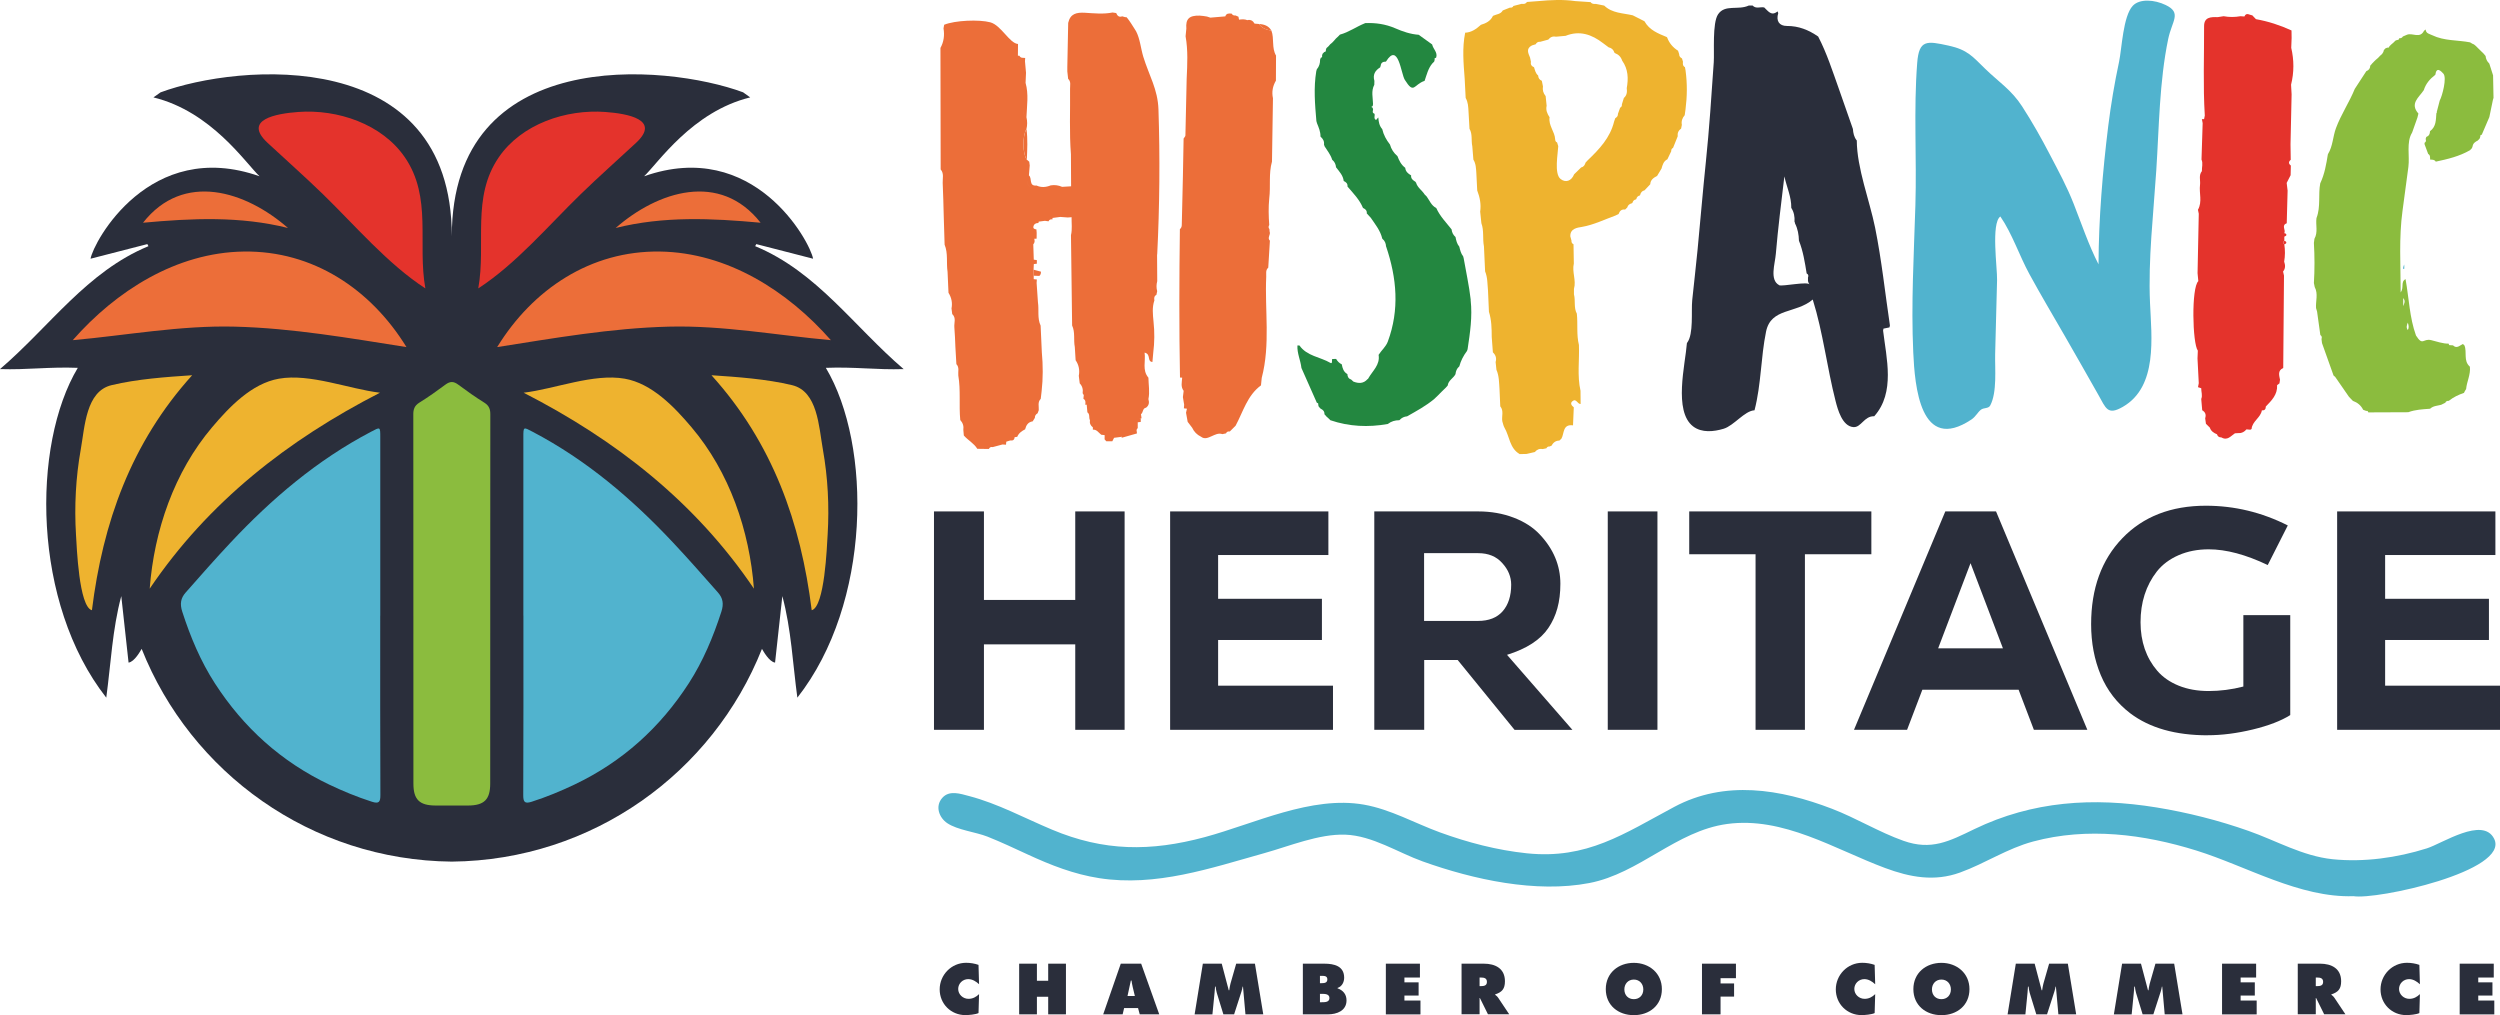 <svg xmlns="http://www.w3.org/2000/svg" id="Layer_2" viewBox="0 0 456.38 185.31"><defs><style>.cls-1{fill:#ec6e39;}.cls-2{fill:#eeb32f;}.cls-3{fill:#8bbc3e;}.cls-4{fill:#e4332c;}.cls-5{fill:#238740;}.cls-6{fill:#2a2e3b;}.cls-7{fill:#51b3ce;}</style></defs><g id="Layer_1-2"><path class="cls-6" d="m164.96,67.38c-9.12-7.81-15.84-17.78-27.1-22.44.06-.13.13-.25.2-.38,3.43.88,6.86,1.76,10.37,2.67-.53-3.08-10.79-22.12-30.85-15.05,2.53-2.38,8.77-11.81,19.37-14.4-.43-.3-.87-.61-1.3-.93h0c-14.17-5.24-53.17-8.68-53.17,26.28,0-34.96-39-31.52-53.17-26.27h0c-.43.31-.87.62-1.3.92,10.6,2.59,16.84,12.02,19.37,14.4-20.06-7.07-30.32,11.97-30.85,15.05,3.51-.91,6.94-1.79,10.37-2.67.07.13.14.25.2.38-11.26,4.66-17.98,14.63-27.1,22.44,4.95.16,9.01-.44,14.2-.23-8.43,14.13-8.34,42.95,5.2,60.21.84-6.19,1.11-12.47,2.74-18.54.45,4.04.89,8.09,1.33,12.14,1.09-.14,2.2-2.19,2.39-2.51,8.97,22.58,30.89,38.59,56.62,38.84,25.73-.25,47.65-16.26,56.62-38.84.19.32,1.3,2.37,2.39,2.51.44-4.05.88-8.1,1.33-12.14,1.63,6.07,1.9,12.35,2.74,18.54,13.54-17.26,13.63-46.08,5.2-60.21,5.19-.21,9.25.39,14.2.23Z"></path><path class="cls-7" d="m95.54,112.38c0-10.85,0-21.7,0-32.55,0-1.97-.01-1.91,1.71-1,9.8,5.14,18.1,12.2,25.62,20.22,2.8,2.98,5.5,6.06,8.2,9.12.89,1.01,1.09,2.05.61,3.52-1.49,4.6-3.33,9-5.95,13.06-5.23,8.09-12.12,14.31-20.85,18.47-2.54,1.21-5.13,2.28-7.82,3.14-1.28.41-1.55.05-1.54-1.25.05-10.91.03-21.82.03-32.73h-.02Z"></path><path class="cls-1" d="m90.76,63.36c6.49-10.55,17.06-17.63,29.72-17.44,12.3.18,23.3,7.19,31.2,16.18-9.87-.89-19.68-2.73-29.62-2.47-10.51.27-20.93,2.1-31.29,3.73Z"></path><path class="cls-2" d="m95.6,71.69c5.72-.69,12.75-3.56,18.44-2.56,4.98.87,9.08,5.18,12.2,8.87,6.92,8.16,10.59,18.88,11.39,29.46-10.71-15.84-25.21-27.14-42.04-35.77Z"></path><path class="cls-4" d="m87.31,52.64c1.47-8.14-1.28-16.59,3.74-23.92,4.18-6.11,12.3-8.81,19.46-8.28,4.06.3,10.15,1.39,5.62,5.62-3.36,3.13-6.8,6.16-10.1,9.37-5.91,5.74-11.79,12.71-18.72,17.22Z"></path><path class="cls-2" d="m129.88,68.5c4.79.32,10.03.69,14.71,1.81,4.69,1.12,4.88,7.56,5.63,11.75.91,5.1,1.18,10.35.87,15.51-.14,2.25-.54,13.21-2.91,13.83-1.98-15.93-7.12-30.53-18.3-42.9Z"></path><path class="cls-1" d="m138.85,40.66c-7.39-9.42-18.75-5.78-26.46.96,8.74-2.19,17.55-1.78,26.46-.96Z"></path><path class="cls-7" d="m69.42,112.38c0-10.85,0-21.7,0-32.55,0-1.97.01-1.91-1.71-1-9.8,5.14-18.1,12.2-25.62,20.22-2.8,2.98-5.5,6.06-8.2,9.12-.89,1.01-1.09,2.05-.61,3.52,1.49,4.6,3.33,9,5.95,13.06,5.23,8.09,12.12,14.31,20.85,18.47,2.54,1.21,5.13,2.28,7.82,3.14,1.28.41,1.55.05,1.54-1.25-.05-10.91-.03-21.82-.03-32.73h.02Z"></path><path class="cls-3" d="m88.42,73.51c-1.63-1.01-3.21-2.13-4.75-3.28-.43-.32-.81-.49-1.19-.49s-.76.17-1.19.49c-1.54,1.15-3.12,2.27-4.75,3.28-.88.55-1.1,1.22-1.09,2.18.02,6.51.01,13.02.01,19.52,0,15.95,0,31.89.01,47.84,0,2.91,1.1,3.99,4.04,4h5.94c2.94-.01,4.04-1.09,4.04-4,.01-15.95.01-31.89.01-47.84,0-6.5-.01-13.01.01-19.52.01-.96-.21-1.63-1.09-2.18Z"></path><path class="cls-1" d="m74.2,63.36c-6.49-10.55-17.06-17.63-29.72-17.44-12.3.18-23.3,7.19-31.2,16.18,9.87-.89,19.68-2.73,29.62-2.47,10.51.27,20.93,2.1,31.29,3.73Z"></path><path class="cls-2" d="m69.36,71.69c-5.72-.69-12.75-3.56-18.44-2.56-4.98.87-9.08,5.18-12.2,8.87-6.92,8.16-10.59,18.88-11.39,29.46,10.71-15.84,25.21-27.14,42.04-35.77Z"></path><path class="cls-4" d="m77.65,52.64c-1.47-8.14,1.28-16.59-3.74-23.92-4.18-6.11-12.3-8.81-19.46-8.28-4.06.3-10.15,1.39-5.62,5.62,3.36,3.13,6.8,6.16,10.1,9.37,5.91,5.74,11.79,12.71,18.72,17.22Z"></path><path class="cls-2" d="m35.08,68.5c-4.79.32-10.03.69-14.71,1.81-4.69,1.12-4.88,7.56-5.63,11.75-.91,5.1-1.18,10.35-.87,15.51.14,2.25.54,13.21,2.91,13.83,1.98-15.93,7.12-30.53,18.3-42.9Z"></path><path class="cls-1" d="m26.11,40.66c7.39-9.42,18.75-5.78,26.46.96-8.74-2.19-17.55-1.78-26.46-.96Z"></path><path class="cls-7" d="m429.6,163.6c-9.79.32-19.5-5.48-28.64-8.33-9.62-3-19.9-4.3-29.77-1.66-4.79,1.28-8.77,4-13.37,5.67-4.69,1.7-9.13.87-13.68-.82-9.22-3.43-18.59-9.44-28.86-8.04-9.3,1.27-15.97,9.01-25.14,10.78-9.77,1.88-21.16-.64-30.38-3.93-4.57-1.63-9.21-4.72-14.17-4.9-4.8-.17-10.19,2.09-14.78,3.37-9.86,2.76-19.77,6.18-30.14,4.57-4.62-.72-8.83-2.37-13.05-4.32-2.43-1.12-4.86-2.27-7.35-3.26-2.15-.85-5.49-1.2-7.36-2.47-1.43-.97-2.28-3.04-.89-4.61,1.29-1.46,3.32-.74,4.89-.33,5.26,1.38,10.12,4.03,15.11,6.12,9.5,4,18.02,4.04,27.91,1.38,9.09-2.45,19.48-7.62,29.07-5.93,4.84.85,9.28,3.39,13.86,5.06,5.11,1.86,10.43,3.25,15.85,3.82,10.99,1.15,17.75-3.57,26.93-8.47,9.24-4.93,19.35-3.28,28.79.34,4.45,1.71,8.57,4.26,13.05,5.85,5.1,1.81,8.37.08,12.96-2.14,10.63-5.13,21.68-5.83,33.24-3.95,5.7.93,11.34,2.36,16.79,4.28,5.09,1.79,9.89,4.6,15.33,5.17,5.71.59,11.78-.26,17.23-1.98,2.84-.9,10.22-5.86,12.28-1.76,2.96,5.91-21.54,11.23-25.72,10.48Z"></path><path class="cls-7" d="m395.36.92c-2.04-.99-4.77-1.2-6.02.14-1.78,1.91-1.99,7.81-2.5,10.22-.83,3.89-1.49,7.81-1.98,11.75-1.02,8.3-1.74,16.86-1.77,25.22-1.77-3.42-3.11-7.42-4.53-11.03-1.28-3.25-2.71-5.85-4.33-8.96-1.56-3.01-3.25-5.99-5.09-8.84-1.95-3.02-4.3-4.48-6.74-6.86-2.29-2.22-3.19-3.47-6.68-4.23-3.98-.87-5.4-1.12-5.73,3.15-.67,8.57-.07,17.38-.33,25.99-.27,8.97-.8,17.9-.39,26.87.28,6.05,1.24,18.48,10.61,12.25.78-.52,1.14-1.31,1.71-1.77.55-.45,1.39-.17,1.73-.8,1.28-2.41.84-6.73.9-9.37.1-4.51.23-9.01.35-13.51.06-2.17-1.13-10.38.6-11.62,2.18,3.17,3.45,7.12,5.3,10.51,2.06,3.78,4.26,7.48,6.41,11.21,2.07,3.58,4.1,7.18,6.14,10.77,1.43,2.53,1.7,3.88,4.51,2.26,6.41-3.68,5.23-12.75,4.96-18.98-.35-7.98.62-16.14,1.14-24.12.52-7.92.56-16.27,2.18-24.05.69-3.33,2.53-4.76-.45-6.2Z"></path><path class="cls-2" d="m307.72,12.96c-.04-.23-.09-.47-.13-.7-.41-.22-.41-.6-.36-.99-.06-.2-.12-.4-.18-.6-.32-.17-.53-.41-.52-.8-.07-.2-.13-.41-.2-.61-.93-.59-1.61-1.38-1.99-2.42,0,0-.08-.08-.08-.08-1.57-.65-3.17-1.26-4.06-2.88-.71-.36-1.42-.72-2.13-1.08-1.8-.43-3.76-.36-5.22-1.78-.5-.1-1-.2-1.5-.3-.36,0-.74.04-.97-.33-.93-.06-1.87-.13-2.8-.19-2.25-.32-4.49-.21-6.74,0-.7.05-1.4.1-2.1.16-.23.39-.59.38-.97.34-.5.13-.99.26-1.49.39-.13.27-.36.34-.64.3-.44.17-.88.34-1.31.52-.37.69-1.13.68-1.73.96,0,0-.08.07-.08.07-.44.91-1.26,1.32-2.18,1.59-.82.74-1.7,1.39-2.87,1.44-.57,2.8-.3,5.61-.09,8.41.06,1.17.12,2.34.18,3.51.45.77.47,1.62.52,2.47.06,1.05.12,2.1.18,3.15.58.99.28,2.13.51,3.18.06.82.13,1.64.2,2.45.47.76.48,1.62.54,2.47.05,1.05.11,2.11.16,3.16.48,1.25.74,2.53.54,3.87.07.7.14,1.41.22,2.11.51,1.37.19,2.84.47,4.23.07,1.52.14,3.04.21,4.56.47,1.13.41,2.34.53,3.52.06,1.29.12,2.57.17,3.86.48,1.5.5,3.05.51,4.6.07.93.14,1.86.21,2.8.52.49.71,1.07.5,1.77.05.47.1.95.15,1.42.5,1.12.47,2.33.56,3.51.05,1.05.1,2.11.14,3.16.69.83.22,1.82.37,2.72.13.39.19.81.39,1.16.95,1.6.92,3.77,2.79,4.84.42-.01.83-.02,1.25-.03.5-.12,1.01-.23,1.51-.35.37-.44.83-.66,1.42-.54.23-.05.46-.09.69-.14.12-.28.36-.35.64-.34.08-.06.17-.1.27-.11.32-.57.76-.96,1.46-.96.12-.12.25-.24.37-.35.55-.94.19-2.69,2.12-2.43.05-1.1.09-2.19.14-3.29-.4-.32-.73-.74-.22-1.14.68-.54.89.57,1.47.53,0-.8-.01-1.6-.02-2.4-.63-2.77-.18-5.58-.29-8.37-.47-1.88-.18-3.81-.38-5.71-.6-1.12-.22-2.38-.53-3.54,0-.33,0-.66,0-.99.46-1.55-.39-3.09-.02-4.63-.02-1.17-.04-2.35-.06-3.52-.3-.13-.39-.37-.37-.67-.07-.25-.14-.5-.21-.75-.08-1.49,1.38-1.62,2.09-1.74,2.19-.38,4.13-1.35,6.17-2.09.18-.09.36-.18.55-.27.2-.56.55-.91,1.19-.81.13-.13.26-.25.39-.38.12-.45.44-.67.87-.78,0,0,.08-.08.08-.08.09-.34.3-.55.64-.62,0,0,.07-.07.07-.07.07-.34.28-.56.62-.64,0,0,.07-.08.07-.08.11-.44.33-.76.8-.86.35-.37.7-.74,1.05-1.11.04-.81.61-1.19,1.25-1.52.27-.45.54-.9.81-1.35.19-.67.37-1.35,1.07-1.69.23-.49.47-.98.7-1.47-.01-.27.06-.49.33-.61.28-.7.56-1.41.85-2.11-.07-.59.12-1.06.62-1.4.05-.23.09-.46.14-.69-.13-.68.08-1.26.52-1.77.05-.36.1-.71.15-1.07.3-2.35.33-4.7.01-7.06Zm-10.75,3.16c.08.66.03,1.29-.53,1.76-.12.39-.24.77-.36,1.16.02.27-.05.5-.32.62-.13.37-.27.75-.4,1.12.02.38-.18.62-.49.8-.07.2-.14.4-.21.6-.72,2.97-2.71,5.07-4.83,7.09-.13.14-.25.27-.38.41-.13.42-.32.78-.8.88-.43.42-.86.84-1.29,1.26-.51,1.27-1.58,1.57-2.48.85-1.2-.96-.47-4.65-.42-5.98-.07-.23-.14-.46-.21-.69-.26-.09-.33-.3-.35-.55-.06-1.42-1.26-2.54-1.02-4.04-.43-.64-.72-1.31-.54-2.1-.06-.59-.12-1.18-.18-1.77-.44-.52-.6-1.11-.49-1.77-.07-.34-.14-.68-.21-1.02-.43-.18-.65-.51-.67-.97-.48-.39-.57-.96-.75-1.5-.47-.19-.67-.53-.57-1.03-.05-.25-.11-.49-.16-.74-.33-.81-.78-1.64.35-2.22.23-.07.45-.14.68-.21.18-.33.44-.49.82-.45.49-.13.99-.27,1.48-.4.36-.45.82-.66,1.4-.53.59-.05,1.17-.11,1.76-.16,2.56-1.03,4.78-.25,6.83,1.33.34.26.69.52,1.03.77.55.11.88.44,1.05.96l.09.09c.66.25,1.11.7,1.33,1.38,1.1,1.55,1.16,3.27.83,5.05Z"></path><path class="cls-3" d="m455.12,13.77s-.02-.06-.02-.06c-.22-.69-.44-1.38-.66-2.07,0,0-.03-.05-.03-.05-.39-.37-.61-.83-.66-1.37-.12-.14-.24-.28-.35-.42-.11-.11-.21-.21-.32-.32,0,0-.04-.03-.04-.03-.11-.11-.22-.21-.33-.32-.24-.24-.49-.49-.73-.73-.12-.1-.23-.2-.35-.29-.11-.05-.22-.09-.32-.14-.12-.07-.24-.14-.36-.22,0,0-.04-.02-.04-.02-2.3-.44-4.72-.24-6.9-1.3-.51-.25-1.15-.3-1.2-1.05-.1.08-.2.16-.3.24-.74,1.48-2.08.34-3.08.71-.26.11-.52.22-.78.33-.14.27-.39.33-.66.33,0,0-.04.04-.04.04-.03.2-.13.3-.34.26-.1.05-.21.09-.32.13-.11.11-.21.21-.32.32,0,0-.04.04-.04.04-.11.1-.23.19-.34.29,0,0-.04.03-.04.03-.11.1-.22.21-.32.31,0,0-.04.04-.04.04-.04.19-.14.29-.34.24-.12.04-.23.08-.35.12-.1.11-.21.22-.31.32-.03.12-.07.23-.1.35-.08.12-.15.24-.23.37,0,0-.04.04-.04.04-.11.1-.22.2-.34.3,0,0-.03.03-.03.03-.1.11-.21.22-.31.33,0,0-.03.03-.03.03-.11.1-.23.2-.34.29,0,0-.04.03-.04.03-.11.1-.22.21-.32.31,0,0-.04.04-.04.04-.1.11-.21.21-.31.32,0,0-.03.04-.03.04-.1.11-.2.23-.3.34,0,0-.03.03-.03.03-.02.48-.23.83-.7,1,0,0-.04.04-.04.04-.68,1.05-1.37,2.1-2.05,3.15,0,0-.03.04-.03.04-1,2.46-2.51,4.67-3.44,7.18-.58,1.56-.56,3.29-1.46,4.74,0,0-.02.05-.02.05-.29,1.79-.59,3.58-1.37,5.24,0,0-.02.04-.02.04-.4,2.08.11,4.26-.67,6.3,0,0-.02.06-.02.06-.17,1.25.31,2.57-.37,3.77-.03.25-.07.5-.1.75.14,2.44.15,4.89,0,7.33.05.24.1.49.15.73.66,1.24.16,2.55.24,3.83.06.21.12.43.19.64.2,1.41.39,2.83.59,4.24,0,0,.02.06.02.06.27.18.3.43.2.72.03.25.06.49.09.74.7,1.97,1.41,3.95,2.11,5.92.1.08.19.16.29.24.84,1.21,1.68,2.42,2.51,3.63,0,0,.04.04.04.04.1.11.21.22.31.33.13.13.25.26.38.39.83.3,1.48.82,1.87,1.62.19.07.38.15.57.22.21-.06.31.04.36.23,0,0,.04.03.04.03,2.42,0,4.84-.02,7.26-.03,0,0,.06-.02.06-.02,1.25-.45,2.55-.52,3.86-.61,0,0,.1-.03.1-.03.57-.52,1.32-.51,2-.7.25-.12.5-.25.75-.37.11-.3.37-.35.64-.35,0,0,.04-.03.04-.03.82-.65,1.75-1.09,2.73-1.42.04-.11.09-.21.15-.31.07-.12.15-.24.22-.36,0,0,.02-.04.02-.04.13-1.37.84-2.63.69-4.05,0,0-.03-.05-.03-.05-1.2-1.07-.45-2.63-.97-3.86-.09-.09-.19-.18-.28-.26-.58.27-1.1.93-1.81.25-.23-.01-.46-.03-.69-.04-.03-.1-.07-.19-.12-.28-.87.07-2.34-.43-3.17-.63-1.5-.36-1.51,1.13-2.74-.8,0,0-.03-.04-.03-.04-1.19-3.3-1.27-6.79-1.91-10.3-.94.51-.23,1.5-.89,2.44,0-5.02-.34-9.98.34-14.93.37-2.66.72-5.34,1.07-8,.26-1.97-.4-4.47.65-6.21,0,0,.03-.05.03-.05.32-.91.65-1.83.97-2.74.06-.24.12-.49.18-.73-1.61-1.83.08-2.93.94-4.22,0,0,.04-.05.04-.05.36-1.17,1.11-2.05,2.07-2.78,0,0,.04-.04.04-.04.21-1.55,1.05-.65,1.46-.21.7.75-.22,4.13-.64,4.88,0,0-.02.05-.02.05-.18.69-.36,1.38-.54,2.07.04.1.02.18-.07.24-.1,1.19-.02,2.44-1.15,3.26,0,0-.02.05-.02.05,0,.49-.2.84-.67,1.02-.04.12-.08.24-.12.36.09.28.1.53-.19.7-.02.1-.02.2,0,.29.21.57.43,1.15.64,1.72,0,0,.03.04.03.04.4.23.31.64.34,1,0,0,.02.02.02.02.36.02.75-.02.99.35,0,0,.05.02.05.02,2.16-.46,4.3-.97,6.23-2.09,0,0,.03-.04.03-.04.1-.11.21-.22.31-.33.03-.11.07-.22.12-.33.08-.57.5-.83.95-1.06,0,0,.03-.03.03-.03.1-.11.21-.22.31-.33.04-.12.08-.23.12-.35-.05-.21.05-.31.24-.34,0,0,.04-.04.04-.04.45-1.05.9-2.1,1.35-3.15,0,0,.02-.05.02-.05.22-1.04.43-2.09.65-3.13.04-.12.07-.24.11-.37-.03-1.36-.05-2.73-.08-4.09Zm-15.57,45.13c.2.59.22.96,0,1.35-.3-.41-.23-.79,0-1.35Zm-.84-4.49c.48.56.17,1.03,0,1.48v-1.48Z"></path><path class="cls-5" d="m268.48,54.7c-.29-2.55-.85-5.06-1.29-7.59-.04-.1-.07-.21-.09-.32-.41-.51-.55-1.14-.7-1.75,0,0-.01-.02-.01-.02-.42-.5-.56-1.12-.68-1.74,0,0-.02-.03-.02-.03-.41-.36-.64-.82-.7-1.37,0,0-.02-.03-.02-.03-.98-1.24-2.11-2.38-2.77-3.86,0,0-.03-.03-.03-.03-.88-.44-1.2-1.36-1.73-2.09,0,0-.02-.02-.02-.02-.11-.11-.22-.22-.33-.33,0,0-.02-.02-.02-.02-.47-.76-1.32-1.25-1.57-2.17-.05-.03-.09-.08-.1-.14-.43-.27-.86-.55-.8-1.16,0,0-.01-.02-.01-.02-.54-.31-1-.69-1.06-1.37,0,0-.02-.02-.02-.02-.71-.53-1.09-1.28-1.39-2.09,0,0-.02-.03-.02-.03-.66-.57-1.13-1.27-1.36-2.12,0,0-.01-.01-.01-.01-.66-.84-1.16-1.75-1.4-2.8,0,0-.01-.01-.01-.01-.52-.59-.65-1.31-.7-2.06,0,0-.04-.04-.04-.04-.14.15-.35.46-.39.44-.49-.26-.15-.75-.27-1.12,0,0-.03-.03-.03-.03-.39-.14-.31-.42-.23-.71-.02-.12-.05-.24-.07-.36-.09-.05-.17-.11-.26-.16.09-.05.17-.11.26-.16.02-.12.04-.24.06-.36-.02-1.18-.38-2.38.23-3.52,0-.24.02-.48.02-.71-.33-1.12.12-1.9,1.05-2.47.03-.1.06-.21.1-.31.06-.58.44-.74.95-.74,0,0,.03-.03.03-.03,2.25-3.61,2.72,2.24,3.42,3.35,1.71,2.74,1.59.87,3.59.2,0,0,.03-.03.03-.03.38-1.08.63-2.23,1.4-3.15h0c.11-.11.23-.22.34-.34.03-.12.07-.24.1-.35-.11-.24.04-.31.23-.35,0,0,.04-.05.04-.05.3-.95-.56-1.55-.73-2.36,0,0-.03-.04-.03-.04-.81-.58-1.62-1.16-2.43-1.75,0,0,0,0,0,0-1.5-.1-2.93-.6-4.27-1.18-1.8-.78-3.61-1.03-5.52-.95,0,0-.04.03-.04.03-1.55.62-2.92,1.63-4.55,2.07,0,0-.04.04-.04.04-.11.11-.22.22-.33.34-.12.11-.24.22-.36.33,0,0-.01.01-.01.01-.11.12-.21.25-.32.37,0,0,0,0,0,0-.12.12-.23.24-.34.36,0,0,0,0,0,0-.12.1-.24.2-.37.31,0,0-.03.03-.03.03-.1.12-.2.24-.31.36,0,0,0,0,0,0-.12.1-.23.21-.35.31-.04.12-.08.23-.12.35.07.23-.05.33-.26.36,0,0-.01,0-.01,0-.11.11-.22.23-.33.34-.03.12-.06.24-.09.36.08.22-.03.31-.22.35-.04.12-.09.23-.13.35,0,.66-.16,1.26-.6,1.76-.03.12-.06.23-.1.35-.5,3.03-.24,6.06.02,9.09.04.13.08.26.11.4.32.79.66,1.57.64,2.44,0,0,.03.03.03.03.42.38.69.82.61,1.42.04.11.08.22.11.33.5.8,1.11,1.53,1.39,2.46h0c.44.35.65.82.7,1.37,0,0,.04.05.04.05.58.75,1.25,1.45,1.36,2.45,0,0,0,0,0,0,.43.2.75.47.69,1.01,0,0,.05.06.05.06,1.03,1.2,2.15,2.34,2.77,3.83,0,0,.03.03.03.03.42.2.73.46.67.99,0,0,.07.07.07.07.1.11.19.21.29.32,0,0,.02.02.02.02.11.12.21.23.32.35,0,0,.02.02.02.02.82,1.21,1.77,2.35,2.11,3.83,0,0,.03.03.03.03.44.36.63.84.66,1.4,0,0,.02.02.02.02,1.94,5.75,2.46,11.52.3,17.34-.35.94-1.14,1.57-1.66,2.39,0,0-.02.03-.02.03.3,1.83-1.11,2.92-1.88,4.29-.02.08-.06.13-.14.14-.74.84-1.63.82-2.58.45,0,0-.03-.02-.03-.02-.11-.1-.22-.21-.33-.31,0,0-.03-.03-.03-.03-.49-.16-.7-.51-.71-1.01,0,0,0,0,0,0-.69-.39-.89-1.05-1.02-1.76,0,0-.02-.03-.02-.03-.45-.21-.77-.56-1.02-.98-.24,0-.48.01-.72.02-.08.26.09.95-.33.7-1.86-1.09-4.27-1.22-5.64-3.17-.12,0-.24,0-.37,0-.08,1.42.58,2.72.73,4.1,0,0,0,0,0,0,.93,2.11,1.87,4.21,2.8,6.32,0,0,.03.04.03.04.2.05.31.15.23.37.03.11.07.22.1.33.11.12.22.23.32.35,0,0,.02.02.02.02.44.2.73.5.7,1.02,0,0,.02.02.02.02.1.12.21.23.31.35,0,0,.02.03.02.03.12.11.24.21.36.32,0,0,0,0,0,0,.11.11.22.22.33.33,0,0,.04.04.04.04,3.43,1.17,6.93,1.32,10.48.69,0,0,.03-.02.03-.02.61-.47,1.31-.67,2.08-.67,0,0,.05-.04.05-.04.37-.4.83-.63,1.38-.67,0,0,.03-.02.03-.02,1.69-.96,3.41-1.89,4.92-3.15,0,0,0,0,0,0,.11-.11.23-.22.34-.33,0,0,.03-.03.03-.03.11-.11.23-.22.34-.32,0,0,.01-.01.01-.01.11-.12.22-.23.34-.35,0,0,0,0,0,0,.12-.12.23-.23.35-.35,0,0,0,0,0,0,.11-.11.23-.22.34-.33,0,0,.02-.02.02-.02.11-.11.22-.22.34-.33,0,0,.01-.01.01-.01.1-.12.21-.24.31-.35,0,0,.02-.02.02-.02.11-.94,1.03-1.32,1.42-2.07,0,0,0,0,0,0,.06-.55.24-1.04.68-1.41,0,0,.02-.02.02-.02.27-1.03.76-1.96,1.4-2.81.03-.11.06-.21.11-.31.45-2.97.9-5.96.56-8.96Z"></path><path class="cls-1" d="m211.25,46.45c.44-8.75.52-17.71.23-26.46-.12-3.7-1.71-6.19-2.77-9.63-.46-1.51-.59-3.28-1.33-4.68.13.25-1.85-3.1-1.88-2.52-.21-.06-.43-.12-.64-.18-.6.22-.89-.11-1.1-.6-.22-.03-.44-.07-.66-.1-1.67.34-3.36.15-5.03.05-1.56-.09-2.69.16-3.07,1.85-.05,2.69-.11,5.37-.16,8.06,0,.26,0,.52,0,.78.05.46.1.91.15,1.37.56.51.34,1.19.35,1.81.05,3.99-.15,7.98.16,11.97,0,1.95.02,3.9.03,5.84-.55.03-1.09.07-1.64.1-.67-.29-1.36-.39-2.08-.27-.86.35-1.72.43-2.59.03-1.48.15-.75-1.36-1.39-1.85,0,0,0,0,0,0,.05-.61.1-1.22.15-1.82-.03-.23-.06-.45-.09-.68l-.45-.38c-.78-1.05-.82-4.36-.06-5.58.17-.72.17-1.44,0-2.16-.73-.46-.64-1.13-.54-1.76-.1.63-.18,1.3.54,1.76.08-2.09.43-4.19-.16-6.27.03-.61.05-1.23.08-1.84-.06-.7-.13-1.41-.19-2.11.01-.2.03-.4.04-.6-.38-.05-.83.08-1.05-.4-.09-.02-.19-.02-.28,0,0-.72.01-1.43.02-2.15-1.56-.12-3.08-3.43-5.07-3.96-2.02-.54-6.45-.36-8.41.45-.04.22-.08.44-.12.66.21,1.25.06,2.45-.56,3.57.01,7.39.03,14.79.04,22.18.65.75.33,1.65.37,2.48.1,2,.13,4,.19,6.01.05,1.75.1,3.49.16,5.24.66,1.61.29,3.32.54,4.97.06,1.27.11,2.55.17,3.82.55.88.75,1.83.55,2.86.04.34.08.68.13,1.02.77.71.31,1.62.39,2.43.11,1.19.13,2.39.19,3.59.06,1.04.12,2.08.18,3.12.58.61.28,1.37.35,2.07.46,2.7.1,5.43.36,8.14.47.51.66,1.1.56,1.79.03.34.06.69.09,1.03.76.87,1.84,1.42,2.46,2.43.7,0,1.41.02,2.11.03.14-.31.37-.41.7-.34.6-.16,1.19-.32,1.79-.48,0,0,0,0,0,0,.21.01.43.03.64.04.02-.18.03-.37.05-.55.24-.07.47-.15.71-.22,0,0,0,0,0,0,.47.06.78-.08.81-.6.16-.02.32-.04.48-.07.27-.68.83-1.05,1.44-1.37.19-.74.54-1.33,1.38-1.45.13-.21.27-.43.4-.64-.02-.39.18-.65.5-.84.07-.19.14-.38.21-.56.05-.7-.25-1.46.36-2.07.05-.46.1-.91.16-1.37.27-2.37.26-4.75.04-7.13-.07-1.62-.14-3.25-.22-4.87-.64-1.37-.27-2.86-.49-4.27-.08-1.17-.16-2.34-.24-3.51,0,0,0,0,0,0,.01-.21.03-.43.04-.64-.19-.02-.38-.04-.57-.06,0-.21,0-.42,0-.63-.01-.37-.02-.73-.03-1.1.02-.34.03-.68.05-1.03h0c.18-.02.36-.04.55-.06,0-.22,0-.44,0-.66-.18-.03-.37-.05-.56-.08-.03-.93-.06-1.87-.09-2.8h0c.3-.3.27-.65.18-1.02.14,0,.28,0,.43-.01,0-.36,0-.72.01-1.08-.02-.21-.03-.41-.05-.62-.31-.03-.62-.13-.55-.5.09-.45.42-.67.89-.66.06-.07.09-.16.08-.25.37-.05.75-.1,1.13-.15.22.03.44.06.66.09.14-.32.39-.4.71-.35.03-.09.04-.17,0-.26.48-.06.96-.12,1.44-.19h0c.45.03.91.07,1.36.1.23-.02.47-.03.7-.05-.02,1.09.15,2.19-.11,3.28.07,5.5.14,10.99.21,16.49.59,1.25.23,2.63.49,3.92.05.81.1,1.61.15,2.42.6.87.77,1.82.58,2.85.06.46.11.91.17,1.37.48.51.64,1.11.53,1.8.07.12.14.23.21.35-.02.22-.05.44-.07.66.43.26.41.66.34,1.08,0,0,.13.02.13.02,0,0,.13-.03.13-.03.04.47.09.94.13,1.41.52.36.21.99.47,1.43,0,0,0,0,0,0-.1.55.09.98.53,1.31,0,.14,0,.28,0,.42.73-.05,1.05.58,1.53.93.21.02.41.05.62.07,0,.26,0,.52-.01.77.1.12.21.23.31.35.37,0,.74,0,1.1,0,.11-.21.22-.42.32-.63.49-.06.98-.13,1.46-.19-.07.05-.09.11-.09.19.94-.27,1.87-.53,2.81-.8-.03-.22-.06-.44-.08-.65.07-.12.15-.23.22-.35,0-.34,0-.69,0-1.03h0c.18-.02.37-.05.55-.07,0-.23,0-.45,0-.68,0,0,.15.04.15.04-.04-.26-.08-.51-.11-.77.44-.29.25-1.08.93-1.19.55-.41.61-.95.43-1.57.27-1.3.02-2.6,0-3.9-1.18-1.41-.47-2.97-.7-4.58,1.23.27.39,1.63,1.43,1.71.05-.56.1-1.11.15-1.67.24-1.9.26-3.81.05-5.72-.12-1.29-.28-2.59.16-3.85-.07-.41-.06-.79.37-1.02.05-.22.09-.44.14-.66-.17-.62-.15-1.23.01-1.84,0-1.62-.02-3.23-.03-4.85Zm-28.04,34.25c.06-.04.13-.06.21-.08-.08.01-.15.04-.21.08Zm1.28-.59c.1-.15.26-.21.44-.25-.18.04-.34.1-.44.25Zm3.15-47.66c-.4,1.08.17,1.62.99,1.92.21.07.43.13.66.18-.23-.05-.45-.11-.66-.18-.83-.3-1.39-.84-.99-1.92Zm.66,11.71c-.03-.18.08-.34.31-.47-.23.13-.34.29-.31.47Zm6.2-5.44c.17-.1.35-.12.52-.03-.17-.09-.34-.07-.52.03Zm4.72,38.1c.3.2.29.52.28.84,0-.32.02-.64-.28-.84Zm8.77-.4c.08-.04.17-.07.29-.08h0c-.11.02-.21.04-.29.08Z"></path><path class="cls-1" d="m189.73,50.37c.25-.2.31-.47.29-.78-.45-.12-.9-.24-1.35-.36.01.37.02.73.03,1.1.34.01.69.03,1.03.04Z"></path><path class="cls-1" d="m187.45,29.14c.08-1.86.18-3.72-.06-5.58-.76,1.22-.72,4.53.06,5.58Z"></path><polygon class="cls-6" points="320.3 74.91 320.3 74.91 320.3 74.91 320.3 74.91"></polygon><polygon class="cls-6" points="338.97 25.65 338.97 25.65 338.97 25.65 338.97 25.65"></polygon><polygon class="cls-6" points="329.83 49.92 329.83 49.92 329.83 49.91 329.83 49.92"></polygon><path class="cls-6" d="m343.84,59.99c.36-.07.72-.15,1.08-.22.03-.12.06-.24.09-.35-.89-5.99-1.51-11.93-2.71-17.88-1.01-4.97-3.32-10.84-3.34-15.89-.51-.61-.65-1.35-.71-2.11,0,0,0,0,0,0-.87-2.48-1.72-4.96-2.6-7.43-1.14-3.19-2.17-6.42-3.74-9.44,0,0-.03-.02-.03-.02-1.71-1.18-3.53-1.92-5.67-1.91-1.42,0-2.02-.91-1.59-2.34-.04-.11-.08-.21-.12-.32-1.16.94-1.74-.09-2.44-.72h0c-.7-.15-1.51.31-2.12-.35-.23,0-.46,0-.69,0-1.97.91-4.34-.27-5.61,1.6-1.08,1.59-.66,6.94-.79,8.76-.42,6.06-.81,12.13-1.44,18.17-.56,5.36-1,10.73-1.52,16.1-.29,3.05-.66,6.09-.97,9.14-.21,2.09.28,6.17-.92,7.78,0,0-.05.07-.05.07-.29,3.87-2.49,12.43,1.13,15.21,1.58,1.21,3.78.97,5.57.43,1.89-.57,3.82-3.28,5.64-3.37,1.24-4.77,1.13-9.62,2.11-14.38.91-4.37,5.46-3.22,8.52-5.84,1.89,6.04,2.6,12.41,4.17,18.54.39,1.51,1.2,4.58,3.24,4.75,1.42.12,1.98-2.06,3.81-1.98,0,0,.01-.01.01-.01,3.86-4.33,2.21-10.6,1.61-15.63,0,0,0,0,0,0,.03-.12.05-.24.07-.36Zm-19.06-7.94c-1.77-.95-.75-3.87-.6-5.69.4-4.73,1-9.44,1.56-14.16.43,1.97,1.3,3.75,1.26,5.75h0c.5.77.65,1.62.59,2.52.06.1.09.21.1.33.5.98.68,2.04.71,3.14h0c.77,1.92,1.08,3.96,1.41,5.98.33.16.36.43.24.74,0,.22,0,.43,0,.65.05.25.16.48.33.68-.18-.73-5.05.37-5.62.07Zm18.42,6.21c-.04.65-.04,1.25.32,1.78-.35-.53-.36-1.13-.32-1.78Z"></path><path class="cls-1" d="m232.95,10.16c-.84-1.42-.3-3.1-.85-4.57-.9-.15-1.72-.42-2.27-1.21-.27-.02-.54-.05-.81-.07-.5.21-.83.04-1.08-.27.25.31.58.48,1.08.27-.29-.53-.71-.77-1.32-.63-.49-.2-1-.17-1.51-.09-.76.42-1.26-.26-1.86-.52.6.26,1.1.94,1.86.52-.04-.18-.07-.36-.11-.54-.18-.08-.36-.15-.54-.23-.3.03-.54-.04-.69-.33-.48-.05-.97-.1-1.17.5-.91.08-1.82.15-2.73.23,0,0,0,0,0,0-.2-.07-.41-.13-.61-.2-.45-.06-.9-.16-1.35-.17-1.91-.05-2.57.61-2.42,2.36-.05.47-.1.94-.14,1.41.46,2.56.32,5.14.2,7.72-.07,3.46-.14,6.92-.23,10.38,0,.19-.22.38-.33.57-.04,2.33-.09,4.67-.13,7-.07,2.87-.13,5.74-.2,8.61,0,.35-.03.7-.35.93-.12,9.03-.15,18.06.02,27.09.13,0,.27.01.4.02-.05.82-.31,1.66.27,2.41-.05.38-.1.76-.14,1.14.08.47.15.94.23,1.4,0,0,0,0,0,0-.02.22-.03.43-.05.65.19.02.38.05.56.07.03-.16.01-.3-.03-.41.04.11.06.25.03.41-.05.24-.11.49-.17.73.1.56.2,1.12.3,1.67.27.36.55.71.82,1.07,0,0,0,0,0,0,.34.74.88,1.28,1.61,1.64.67.52,1.32.18,1.94-.09.63-.27,1.24-.63,1.97-.38.22-.05.44-.1.66-.14.13-.31.38-.39.69-.34.35-.35.71-.71,1.06-1.06,1.38-2.55,2.12-5.52,4.63-7.36.05-.46.09-.91.14-1.37,1.6-6.1.54-12.31.82-18.47.03-.56-.16-1.19.37-1.65.1-1.64.2-3.28.3-4.92-.55-.53.19-1.11-.05-1.65-.01-.16-.03-.31-.04-.47-.2-.24-.19-.49-.03-.75-.12-1.61-.16-3.23,0-4.84.28-2.24-.13-4.52.5-6.73.06-3.86.12-7.72.18-11.57-.25-1.14-.05-2.21.54-3.21,0-1.52.01-3.05.02-4.57Zm-17.13,58.78h0c.75.53.74,1.14.52,1.77.21-.63.23-1.25-.52-1.77Zm2.5,9.28c.39.15.65.43.8.83-.14-.39-.41-.68-.8-.83Zm2.31-74.48c-.09.04-.18.06-.29.06.1,0,.2-.02.29-.06Z"></path><path class="cls-1" d="m232.1,5.59c-.5-.88-1.33-1.16-2.27-1.21.55.79,1.38,1.07,2.27,1.21Z"></path><path class="cls-4" d="m418.24,15.45s0,0,0,0c.56-2.24.55-4.48.03-6.72.02-.59.05-1.19.07-1.78,0-.46-.01-.93-.02-1.39-2.08-.96-4.24-1.66-6.49-2.06-.26-.06-.54-.03-.82-.02.28-.01.56-.04.82.02-.23-.24-.45-.47-.68-.71-.49-.03-1.07-.6-1.43.22-.24-.02-.48-.03-.72-.05-1.02.18-2.05.19-3.07,0-.36.06-.73.12-1.09.17-.06.45-.35.62-.69.77.34-.15.63-.32.69-.77-1.23-.04-2.49-.03-2.48,1.66.02,5.43-.2,10.87.13,16.3h0c-.04.22-.08.44-.13.66.06.06.12.11.16.16-.04-.05-.09-.1-.16-.16-.13,0-.27,0-.4,0,.05.25.09.49.14.73-.07,2.22-.14,4.43-.21,6.65.31.69.04,1.41.07,2.11,0,0,0,0,0,0-.62.76-.24,1.67-.34,2.5-.2,1.51.46,3.09-.38,4.55.05.24.1.49.15.73-.07,3.62-.15,7.23-.22,10.85.05.48.1.96.14,1.45.12.14.23.42.32.82.09.4.18.91.24,1.49.03.29.06.6.09.93s.05.66.07,1.01c-.02-.35-.04-.69-.07-1.01s-.06-.64-.09-.93c-.07-.59-.15-1.1-.24-1.49-.09-.4-.2-.68-.32-.82-1.29,1.19-1.08,11.38-.09,12.69-.02.48-.04.95-.06,1.43.08,1.5.15,3,.23,4.51.14.03.25.07.33.13.17.11.23.27.21.47.02-.2-.04-.36-.21-.47-.08-.06-.19-.1-.33-.13-.05.24-.09.49-.14.73.2.06.39.13.59.19-.02.65.28,1.31,0,1.96.06.69.12,1.37.18,2.06.58.34.75.83.54,1.46.05.34.09.67.14,1.01.24.23.47.47.71.7.1,0,.2,0,.3,0-.1,0-.2,0-.3,0,.21.65.72.98,1.31,1.22.11.41.4.57.8.57,0,0,0,0,0,0,1.1.65,1.72-.26,2.47-.75.23-.01.45-.03.68-.04.14-.48.32-.88.65-.95-.33.07-.51.47-.65.95.6.04,1.05-.24,1.43-.68.24.02.48.05.72.07.05-.07.12-.12.21-.12.1-1.43,1.66-2.06,1.88-3.42,0-.11.02-.22.05-.3-.03.09-.05.19-.05.3.52.05.72-.23.72-.7h0c1.06-1.1,2.16-2.18,2.06-3.9.14-.11.29-.22.43-.32.03-.22.06-.45.1-.67-.15-.81-.46-1.67.59-2.15.05-5.62.1-11.23.14-16.85-.06-.25-.11-.5-.17-.75-.06-.08-.11-.16-.16-.25.05.08.1.16.16.25.46-.56.42-1.17.2-1.81.19-1.05.18-2.1.03-3.15-.27-.21-.28-.42,0-.64,0-.26,0-.51,0-.77-.2-.16-.25-.32-.15-.48-.1.16-.05.32.15.48.13-.08.33-.14.36-.24.08-.27-.14-.35-.37-.39.34-.56-.6-1.43.45-1.81.05-1.99.11-3.97.16-5.96-.06-.47-.11-.94-.17-1.41-.14-.49-.23-.97-.28-1.46.05.49.14.98.28,1.46.24-.47.48-.94.72-1.41.01-.59.02-1.17.04-1.76-.45-.34-.44-.7-.02-1.05-.01-.95-.03-1.89-.04-2.84.07-3.03.13-6.06.2-9.09-.03-.6-.07-1.19-.1-1.79Zm-16.15,43.39c0-.36,0-.73,0-1.09,0-.55-.01-1.1-.04-1.63.02.53.03,1.08.04,1.63,0,.37,0,.73,0,1.09Z"></path><path class="cls-4" d="m417.02,44.62c.12-.08.31-.15.34-.25.07-.25-.13-.35-.35-.39-.27.22-.26.43.01.64Z"></path><path class="cls-7" d="m438.89,48.29c.03.27.03.55,0,.82-.44.12.03-.89,0-.82Z"></path><path class="cls-6" d="m196.29,133.23v-15.6h-16.67v15.6h-9.12v-39.87h9.12v16.16h16.67v-16.16h9.01v39.87h-9.01Z"></path><path class="cls-6" d="m243.34,125.18v8.05h-29.73v-39.87h28.89v7.96h-20.13v7.99h18.95v7.52h-18.95v8.34h20.97Z"></path><path class="cls-6" d="m259.97,133.23h-9.09v-39.87h18.98c2.33,0,4.48.38,6.45,1.13,1.97.75,3.57,1.78,4.79,3.09,2.5,2.65,3.75,5.65,3.75,8.99s-.73,5.91-2.2,8.08c-1.45,2.15-3.96,3.78-7.54,4.89l11.94,13.7h-10.56l-10.39-12.76h-6.11v12.76Zm0-32.26v12.38h9.85c1.97,0,3.47-.59,4.5-1.77s1.55-2.8,1.55-4.84c0-1.44-.54-2.76-1.63-3.95-1.07-1.21-2.53-1.81-4.39-1.81h-9.88Z"></path><path class="cls-6" d="m302.57,133.23h-9.07v-39.87h9.07v39.87Z"></path><path class="cls-6" d="m308.37,93.36h33.25v7.82h-12.13v32.05h-9.01v-32.05h-12.11v-7.82Z"></path><path class="cls-6" d="m381.06,133.23h-9.77l-2.79-7.32h-17.57l-2.79,7.32h-9.69l16.67-39.87h9.26l16.67,39.87Zm-21.34-30.41l-5.91,15.54h11.83l-5.91-15.54Z"></path><path class="cls-6" d="m403.02,134.23c-5.88,0-10.59-1.34-14.13-4.01-2.42-1.85-4.22-4.18-5.39-6.98-1.17-2.8-1.76-5.9-1.76-9.29,0-6.52,1.9-11.75,5.69-15.69,3.81-3.96,8.9-5.94,15.26-5.94,5.22,0,10.2,1.2,14.95,3.6l-3.66,7.23c-4-1.91-7.59-2.87-10.78-2.87-2.03,0-3.86.36-5.49,1.07s-2.96,1.7-3.97,2.97c-1.99,2.56-2.98,5.65-2.98,9.28,0,1.76.26,3.38.77,4.87.52,1.49,1.28,2.82,2.28,3.98,1,1.16,2.31,2.07,3.91,2.72,1.6.65,3.43.98,5.48.98s4.23-.27,6.33-.82v-13.03h8.56v18.24c-1.67,1.05-3.95,1.93-6.84,2.63-2.91.7-5.65,1.05-8.22,1.05Z"></path><path class="cls-6" d="m456.38,125.18v8.05h-29.73v-39.87h28.89v7.96h-20.13v7.99h18.95v7.52h-18.95v8.34h20.97Z"></path><path class="cls-6" d="m178.73,179.67c-.54-.5-1.21-.93-1.98-.93-1.01,0-1.83.8-1.83,1.8s.87,1.8,1.88,1.8c.77,0,1.39-.33,1.93-.86l-.1,3.46c-.54.26-1.79.37-2.39.37-2.64,0-4.7-2.05-4.7-4.69s2.12-4.86,4.83-4.86c.76,0,1.55.13,2.26.38l.1,3.52Z"></path><path class="cls-6" d="m186.05,175.92h3.24v3.12h2.06v-3.12h3.24v9.25h-3.24v-3.21h-2.06v3.21h-3.24v-9.25Z"></path><path class="cls-6" d="m204.95,185.17h-3.56l3.21-9.25h3.72l3.3,9.25h-3.56l-.31-1.15h-2.54l-.27,1.15Zm2.22-3.35l-.39-1.63c-.1-.39-.16-.8-.22-1.19h-.12l-.61,2.82h1.35Z"></path><path class="cls-6" d="m219.57,175.92h3.46l1.28,4.86h.09c.06-.41.12-.83.23-1.23l1.04-3.63h3.42l1.52,9.25h-3.25l-.45-5.07h-.06c-.06.31-.12.62-.22.92l-1.34,4.15h-1.96l-1.2-3.91c-.1-.39-.18-.76-.21-1.15h-.11c-.02.37-.05.75-.09,1.12l-.39,3.95h-3.25l1.5-9.25Z"></path><path class="cls-6" d="m237.85,175.92h3.91c1.79,0,3.62.43,3.62,2.56,0,.81-.4,1.61-1.21,1.87v.07c1.01.36,1.64,1.09,1.64,2.2,0,1.9-1.77,2.55-3.39,2.55h-4.58v-9.25Zm3.42,3.56c.49,0,1.04-.05,1.04-.69,0-.69-.63-.64-1.12-.64h-.23v1.33h.31Zm-.31,3.48h.38c.55,0,1.35-.01,1.35-.77s-.86-.76-1.4-.76h-.33v1.53Z"></path><path class="cls-6" d="m252.99,175.92h6.22v2.53h-2.83v.88h2.59v2.41h-2.59v.91h2.93v2.53h-6.32v-9.25Z"></path><path class="cls-6" d="m266.82,175.92h4.06c2.09,0,3.85.88,3.85,3.21,0,1.4-.54,1.99-1.79,2.4v.07c.17.13.38.28.56.55l2.01,3.01h-3.88l-1.47-2.97h-.06v2.97h-3.29v-9.25Zm3.29,4.1h.23c.55,0,1.1-.09,1.1-.77s-.5-.8-1.08-.8h-.26v1.57Z"></path><path class="cls-6" d="m303.38,180.57c0,2.97-2.29,4.75-5.12,4.75s-5.12-1.78-5.12-4.75,2.31-4.8,5.12-4.8,5.12,1.89,5.12,4.8Zm-6.85.05c0,1.06.71,1.78,1.73,1.78s1.73-.72,1.73-1.78c0-.98-.66-1.8-1.73-1.8s-1.73.82-1.73,1.8Z"></path><path class="cls-6" d="m310.7,175.92h6.2v2.65h-2.81v.96h2.47v2.4h-2.47v3.24h-3.39v-9.25Z"></path><path class="cls-6" d="m342.31,179.67c-.54-.5-1.21-.93-1.97-.93-1.01,0-1.83.8-1.83,1.8s.87,1.8,1.88,1.8c.77,0,1.39-.33,1.93-.86l-.1,3.46c-.54.26-1.79.37-2.39.37-2.64,0-4.7-2.05-4.7-4.69s2.12-4.86,4.83-4.86c.76,0,1.55.13,2.26.38l.1,3.52Z"></path><path class="cls-6" d="m359.53,180.57c0,2.97-2.29,4.75-5.12,4.75s-5.12-1.78-5.12-4.75,2.31-4.8,5.12-4.8,5.12,1.89,5.12,4.8Zm-6.85.05c0,1.06.71,1.78,1.73,1.78s1.73-.72,1.73-1.78c0-.98-.66-1.8-1.73-1.8s-1.73.82-1.73,1.8Z"></path><path class="cls-6" d="m367.97,175.92h3.46l1.28,4.86h.09c.06-.41.12-.83.23-1.23l1.04-3.63h3.42l1.52,9.25h-3.25l-.45-5.07h-.06c-.06.31-.12.62-.22.92l-1.34,4.15h-1.96l-1.2-3.91c-.1-.39-.18-.76-.21-1.15h-.11c-.02.37-.05.75-.08,1.12l-.39,3.95h-3.25l1.5-9.25Z"></path><path class="cls-6" d="m387.38,175.92h3.46l1.28,4.86h.09c.06-.41.12-.83.23-1.23l1.04-3.63h3.42l1.52,9.25h-3.25l-.45-5.07h-.06c-.06.31-.12.62-.22.92l-1.34,4.15h-1.96l-1.2-3.91c-.1-.39-.18-.76-.21-1.15h-.11c-.02.37-.05.75-.09,1.12l-.39,3.95h-3.25l1.5-9.25Z"></path><path class="cls-6" d="m405.64,175.92h6.22v2.53h-2.83v.88h2.59v2.41h-2.59v.91h2.93v2.53h-6.32v-9.25Z"></path><path class="cls-6" d="m419.47,175.92h4.06c2.09,0,3.85.88,3.85,3.21,0,1.4-.54,1.99-1.79,2.4v.07c.17.13.38.28.56.55l2.01,3.01h-3.88l-1.47-2.97h-.06v2.97h-3.29v-9.25Zm3.29,4.1h.23c.55,0,1.1-.09,1.1-.77s-.5-.8-1.08-.8h-.26v1.57Z"></path><path class="cls-6" d="m441.75,179.67c-.54-.5-1.21-.93-1.97-.93-1.01,0-1.83.8-1.83,1.8s.87,1.8,1.88,1.8c.77,0,1.39-.33,1.93-.86l-.1,3.46c-.54.26-1.79.37-2.39.37-2.64,0-4.7-2.05-4.7-4.69s2.12-4.86,4.83-4.86c.76,0,1.55.13,2.26.38l.1,3.52Z"></path><path class="cls-6" d="m449.02,175.92h6.22v2.53h-2.83v.88h2.59v2.41h-2.59v.91h2.93v2.53h-6.32v-9.25Z"></path></g></svg>